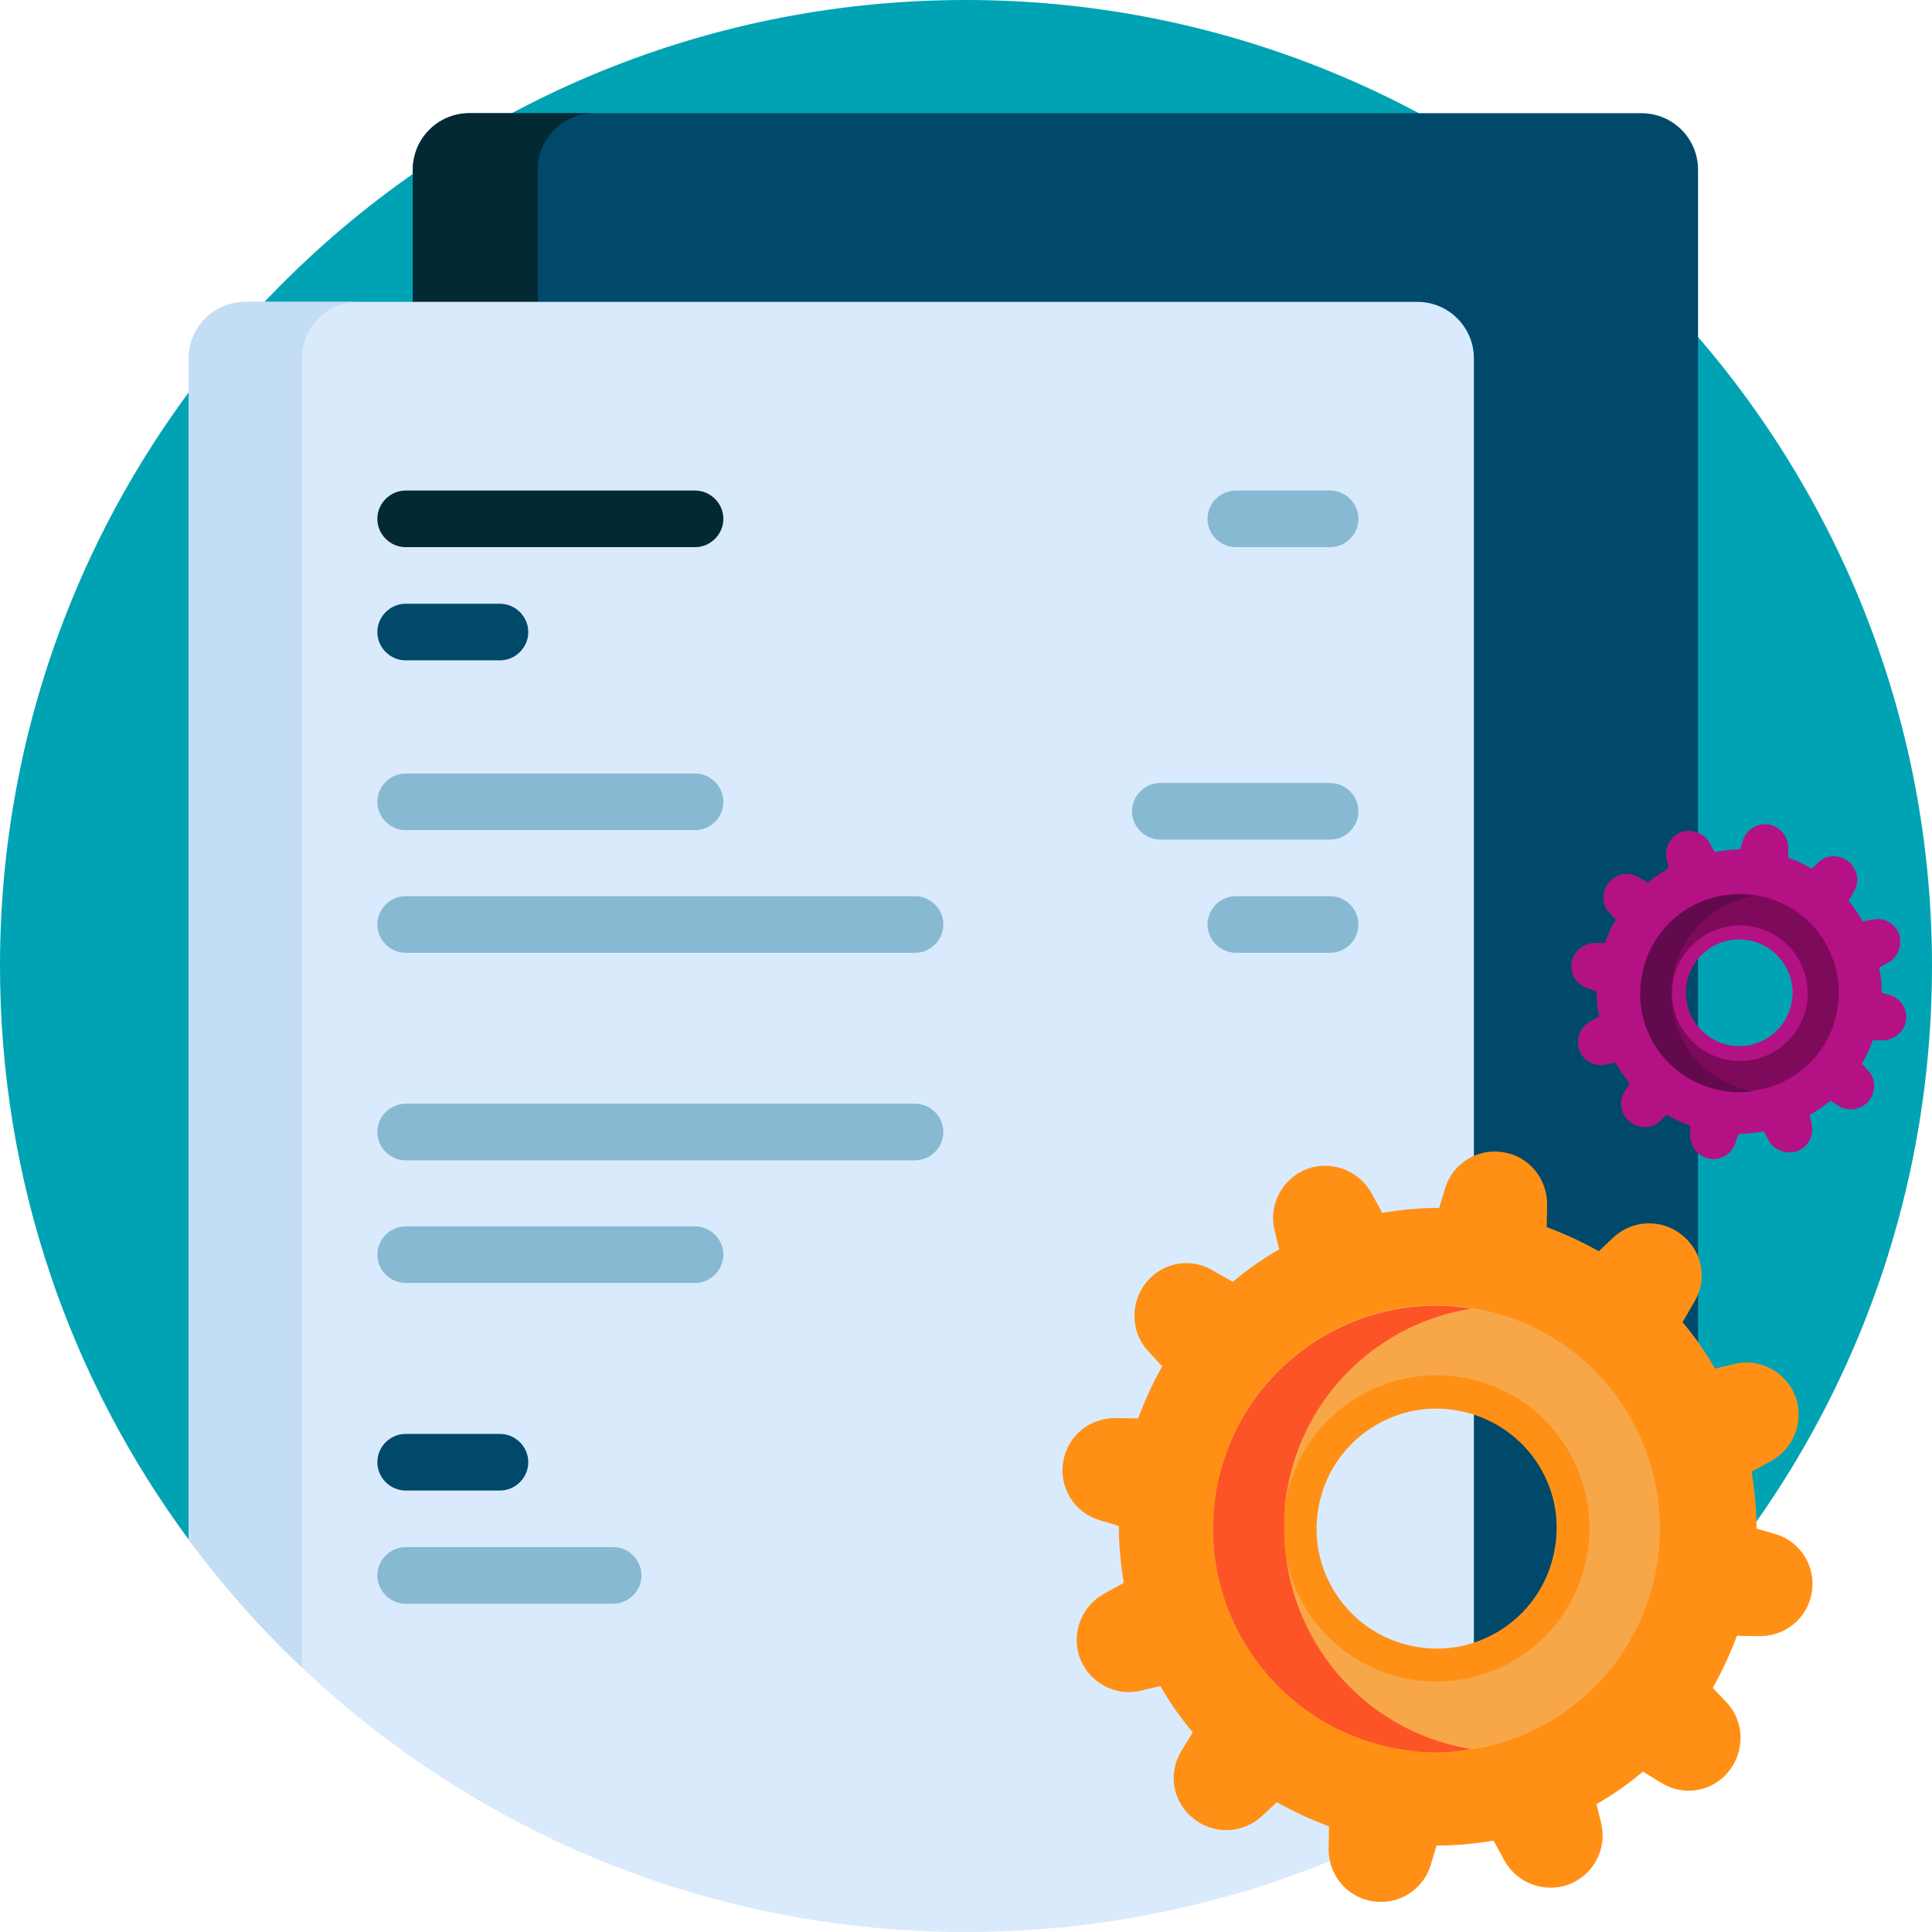 <svg xml:space="preserve" style="enable-background:new 0 0 512 512;" viewBox="0 0 512 512" y="0px" x="0px" id="Capa_1" version="1.1" xmlns:xlink="http://www.w3.org/1999/xlink" xmlns="http://www.w3.org/2000/svg">
<style type="text/css">
	.st0{fill:#00A3B3;}
	.st1{fill:#00496B;}
	.st2{fill:#032935;}
	.st3{fill:#D9EAFC;}
	.st4{fill:#C3DDF4;}
	.st5{fill:#88B9D3;}
	.st6{fill:#FF9015;}
	.st7{fill:#F8A748;}
	.st8{fill:#FC5426;}
	.st9{fill:#B41284;}
	.st10{fill:#7E0A5C;}
	.st11{fill:#630A4E;}
</style>
<path d="M58.4,409.1c-2.4,2.2-6.1,1.9-8.1-0.7C18.7,365.8,0,313.1,0,256C0,114.7,114.5,0.1,255.8,0  C396.8-0.1,512,114.9,512,256c0,71-28.9,135.3-75.6,181.7c-46.8-60-119.9-98.7-202-98.7C166.2,339,104.3,365.7,58.4,409.1z" class="st0"></path>
<path d="M450,45v360.1c-19.7,22.9-41.4,29.8-68,44.5l-250-22.4c-7.8-4.3-15.3-9-22.6-14.1c0-0.3,0-0.6,0-0.9V45  c0-8.3,6.7-15,15-15H435C443.3,30,450,36.7,450,45L450,45z" class="st1"></path>
<path d="M142.5,413.1c7.3,5.1,14.8,9.8,22.6,14.1H132c-7.8-4.3-15.3-9-22.6-14.1c0-0.3,0-0.6,0-0.9V45  c0-8.3,6.7-15,15-15h33.1c-8.3,0-15,6.7-15,15v367.2C142.5,412.5,142.5,412.8,142.5,413.1z" class="st2"></path>
<path d="M390.6,95v378.8C351.5,498,305.4,512,256,512c-84.5,0-159.4-40.9-206-104V95c0-8.3,6.7-15,15-15h310.6  C383.9,80,390.6,86.7,390.6,95z" class="st3"></path>
<path d="M95,80c-8.3,0-15,6.7-15,15v346.9c-11-10.4-21-21.7-30-33.9V95c0-8.3,6.7-15,15-15H95z" class="st4"></path>
<path d="M191.7,137.5c0,4.1-3.4,7.5-7.5,7.5h-76.7c-4.1,0-7.5-3.4-7.5-7.5s3.4-7.5,7.5-7.5h76.7  C188.3,130,191.7,133.4,191.7,137.5z" class="st2"></path>
<path d="M170,417.5c0,4.1-3.4,7.5-7.5,7.5h-55c-4.1,0-7.5-3.4-7.5-7.5s3.4-7.5,7.5-7.5h55  C166.6,410,170,413.4,170,417.5z" class="st5"></path>
<path d="M100,167.5c0-4.1,3.4-7.5,7.5-7.5h25c4.1,0,7.5,3.4,7.5,7.5s-3.4,7.5-7.5,7.5h-25  C103.4,175,100,171.6,100,167.5z M132.5,380h-25c-4.1,0-7.5,3.4-7.5,7.5s3.4,7.5,7.5,7.5h25c4.1,0,7.5-3.4,7.5-7.5  S136.6,380,132.5,380z" class="st1"></path>
<path d="M100,212.5c0-4.1,3.4-7.5,7.5-7.5h76.7c4.1,0,7.5,3.4,7.5,7.5s-3.4,7.5-7.5,7.5h-76.7  C103.4,220,100,216.6,100,212.5z M184.2,325h-76.7c-4.1,0-7.5,3.4-7.5,7.5s3.4,7.5,7.5,7.5h76.7c4.1,0,7.5-3.4,7.5-7.5  S188.3,325,184.2,325z M327.5,145h25c4.1,0,7.5-3.4,7.5-7.5s-3.4-7.5-7.5-7.5h-25c-4.1,0-7.5,3.4-7.5,7.5S323.4,145,327.5,145z   M352.5,207.5h-45c-4.1,0-7.5,3.4-7.5,7.5s3.4,7.5,7.5,7.5h45c4.1,0,7.5-3.4,7.5-7.5S356.6,207.5,352.5,207.5z M352.5,237.5h-25  c-4.1,0-7.5,3.4-7.5,7.5s3.4,7.5,7.5,7.5h25c4.1,0,7.5-3.4,7.5-7.5S356.6,237.5,352.5,237.5z M242.5,292.5h-135  c-4.1,0-7.5,3.4-7.5,7.5s3.4,7.5,7.5,7.5h135c4.1,0,7.5-3.4,7.5-7.5S246.6,292.5,242.5,292.5z M242.5,237.5h-135  c-4.1,0-7.5,3.4-7.5,7.5s3.4,7.5,7.5,7.5h135c4.1,0,7.5-3.4,7.5-7.5S246.6,237.5,242.5,237.5z" class="st5"></path>
<g>
	<path d="M465.5,405.1c0-5.2-0.5-10.1-1.3-15.1l5.3-2.9c5.9-3.3,8.6-10.4,6.4-16.8c-2.4-6.6-9.3-10.4-16-8.9l-5.4,1.3   c-2.5-4.4-5.4-8.5-8.6-12.3l3-5.2c3.6-5.8,2.4-13.3-2.9-17.7c-5.3-4.5-13.1-4.4-18.3,0.3l-4,3.8c-4.4-2.5-9-4.6-13.8-6.4l0.1-5.9   c0.1-6.9-4.8-12.8-11.4-13.9c-6.9-1.3-13.6,2.9-15.6,9.4l-1.6,5.3c-5.2,0-10.1,0.5-15.1,1.3l-2.9-5.3c-3.3-5.9-10.4-8.6-16.8-6.4   c-6.6,2.4-10.4,9.3-8.9,16l1.3,5.4c-4.4,2.5-8.5,5.4-12.3,8.6l-5.1-2.9c-5.8-3.6-13.3-2.4-17.7,2.9s-4.4,13.1,0.3,18.3l3.8,4.1   c-2.5,4.4-4.6,9-6.4,13.8l-5.9-0.1c-6.9-0.1-12.8,4.8-13.9,11.4c-1.3,6.9,2.9,13.6,9.4,15.6l5.3,1.6c0,5.2,0.5,10.1,1.3,15.1   l-5.3,2.9c-5.9,3.3-8.6,10.4-6.4,16.8c2.4,6.6,9.3,10.4,16,8.9l5.4-1.3c2.5,4.4,5.4,8.5,8.6,12.3l-3,4.9   c-3.6,5.8-2.4,13.3,2.9,17.7c5.3,4.5,13.1,4.4,18.3-0.3l4.1-3.8c4.4,2.5,9,4.6,13.8,6.4l-0.1,5.9c-0.1,6.9,4.8,12.8,11.4,13.9   c6.9,1.3,13.6-2.9,15.6-9.4l1.6-5.3c5.2,0,10.1-0.5,15.1-1.3l2.9,5.3c3.3,5.9,10.4,8.6,16.8,6.4c6.6-2.4,10.4-9.3,8.9-16l-1.3-5.4   c4.4-2.5,8.5-5.4,12.3-8.6l4.9,3c5.8,3.6,13.3,2.4,17.7-2.9c4.4-5.3,4.4-13.1-0.3-18.3l-3.8-4c2.5-4.4,4.6-9,6.4-13.8l5.9,0.1   c6.9,0.1,12.8-4.8,13.9-11.4c1.3-6.9-2.9-13.6-9.4-15.6L465.5,405.1z M412,410.6c-3,17.3-19.6,28.9-36.8,25.8   c-17.3-3-28.9-19.6-25.8-36.8c3-17.3,19.6-28.9,36.8-25.8C403.7,376.9,415.2,393.4,412,410.6z" class="st6"></path>
	<path d="M391.1,346.8c-32.2-5.8-62.9,15.6-68.7,47.9s15.6,62.9,47.9,68.7s62.9-15.6,68.7-47.9   C444.6,383.2,423.3,352.5,391.1,346.8z M420.6,412.2c-4,22.1-25,36.7-47.1,32.8c-22.1-4-36.7-25-32.8-47.1   c4-22.1,25-36.7,47.1-32.8C409.9,369,424.5,390.1,420.6,412.2z" class="st7"></path>
	<path d="M390,463.5c-6.4,1.2-13,1.2-19.7-0.1c-32.2-5.8-53.6-36.4-47.9-68.7c5.8-31.8,35.9-53,67.5-47.9   c-24.2,3.8-44.4,22.6-48.8,48.1c-0.7,3-0.8,6.2-0.8,9.3c0,0.8,0,1.6,0,2.2c0.7,27.7,20.5,52,48.8,57   C389.4,463.3,389.7,463.5,390,463.5z" class="st8"></path>
</g>
<g>
	<path d="M498.7,263.1c0-2.4-0.3-4.5-0.7-6.7l2.4-1.3c2.6-1.4,3.8-4.6,2.9-7.5c-1-2.9-4.1-4.6-7.1-3.9l-2.5,0.5   c-1.2-2-2.4-3.8-3.8-5.5l1.4-2.4c1.6-2.6,1-5.9-1.3-7.9c-2.4-2-5.9-2-8.1,0.1l-1.8,1.7c-2-1.2-3.9-2.1-6.2-2.9v-2.6   c0-3-2.1-5.6-5.1-6.2c-3-0.5-6,1.3-6.9,4.2l-0.8,2.4c-2.4,0-4.5,0.3-6.7,0.7l-1.3-2.4c-1.4-2.6-4.6-3.8-7.5-2.9   c-2.9,1-4.6,4.1-3.9,7.1l0.5,2.5c-2,1.2-3.8,2.4-5.5,3.8l-2.4-1.4c-2.6-1.6-5.9-1-7.9,1.3c-2,2.4-2,5.9,0.1,8.1l1.7,1.8   c-1.2,2-2.1,3.9-2.9,6.2h-2.6c-3,0-5.6,2.1-6.2,5.1c-0.5,3,1.3,6,4.2,6.9l2.4,0.8c0,2.4,0.3,4.5,0.7,6.7l-2.4,1.3   c-2.6,1.4-3.8,4.6-2.9,7.5c1,2.9,4.1,4.6,7.1,3.9l2.5-0.5c1.2,2,2.4,3.8,3.8,5.5l-1.4,2.2c-1.6,2.6-1,5.9,1.3,7.9s5.9,2,8.1-0.1   l1.8-1.7c2,1.2,3.9,2.1,6.2,2.9v2.6c0,3,2.1,5.6,5.1,6.2c3,0.5,6-1.3,6.9-4.2l0.8-2.4c2.4,0,4.5-0.3,6.7-0.7l1.3,2.4   c1.4,2.6,4.6,3.8,7.5,2.9c2.9-1,4.6-4.1,3.9-7.1l-0.5-2.5c2-1.2,3.8-2.4,5.5-3.8l2.2,1.4c2.6,1.6,5.9,1,7.9-1.3   c2-2.4,2-5.9-0.1-8.1l-1.7-1.8c1.2-2,2.1-3.9,2.9-6.2h2.6c3,0,5.6-2.1,6.2-5.1c0.5-3-1.3-6-4.2-6.9L498.7,263.1z M474.8,265.6   c-1.4,7.7-8.7,12.8-16.4,11.4c-7.6-1.4-12.8-8.7-11.4-16.4c1.4-7.7,8.7-12.8,16.4-11.4S476.3,258,474.8,265.6z" class="st9"></path>
	<path d="M465.7,237.3c-14.3-2.5-27.9,6.9-30.4,21.2s6.9,27.9,21.2,30.4c14.3,2.5,27.9-6.9,30.4-21.2   C489.4,253.4,480,239.8,465.7,237.3z M478.8,266.3c-1.8,9.8-11.1,16.3-20.8,14.6c-9.8-1.8-16.3-11.1-14.6-20.8   c1.8-9.8,11.1-16.3,20.8-14.6C473.9,247.2,480.5,256.6,478.8,266.3z" class="st10"></path>
	<path d="M465.1,289.1c-2.9,0.5-5.8,0.5-8.8-0.1c-14.3-2.5-23.9-16.1-21.2-30.4c2.5-14.2,15.9-23.6,30-21.2   c-10.8,1.7-19.7,10-21.8,21.4c-0.3,1.4-0.4,2.8-0.4,4.1c0,0.4,0,0.7,0,1c0.3,12.3,9.2,23.1,21.6,25.3   C464.9,289.1,465,289.1,465.1,289.1z" class="st11"></path>
</g>
</svg>